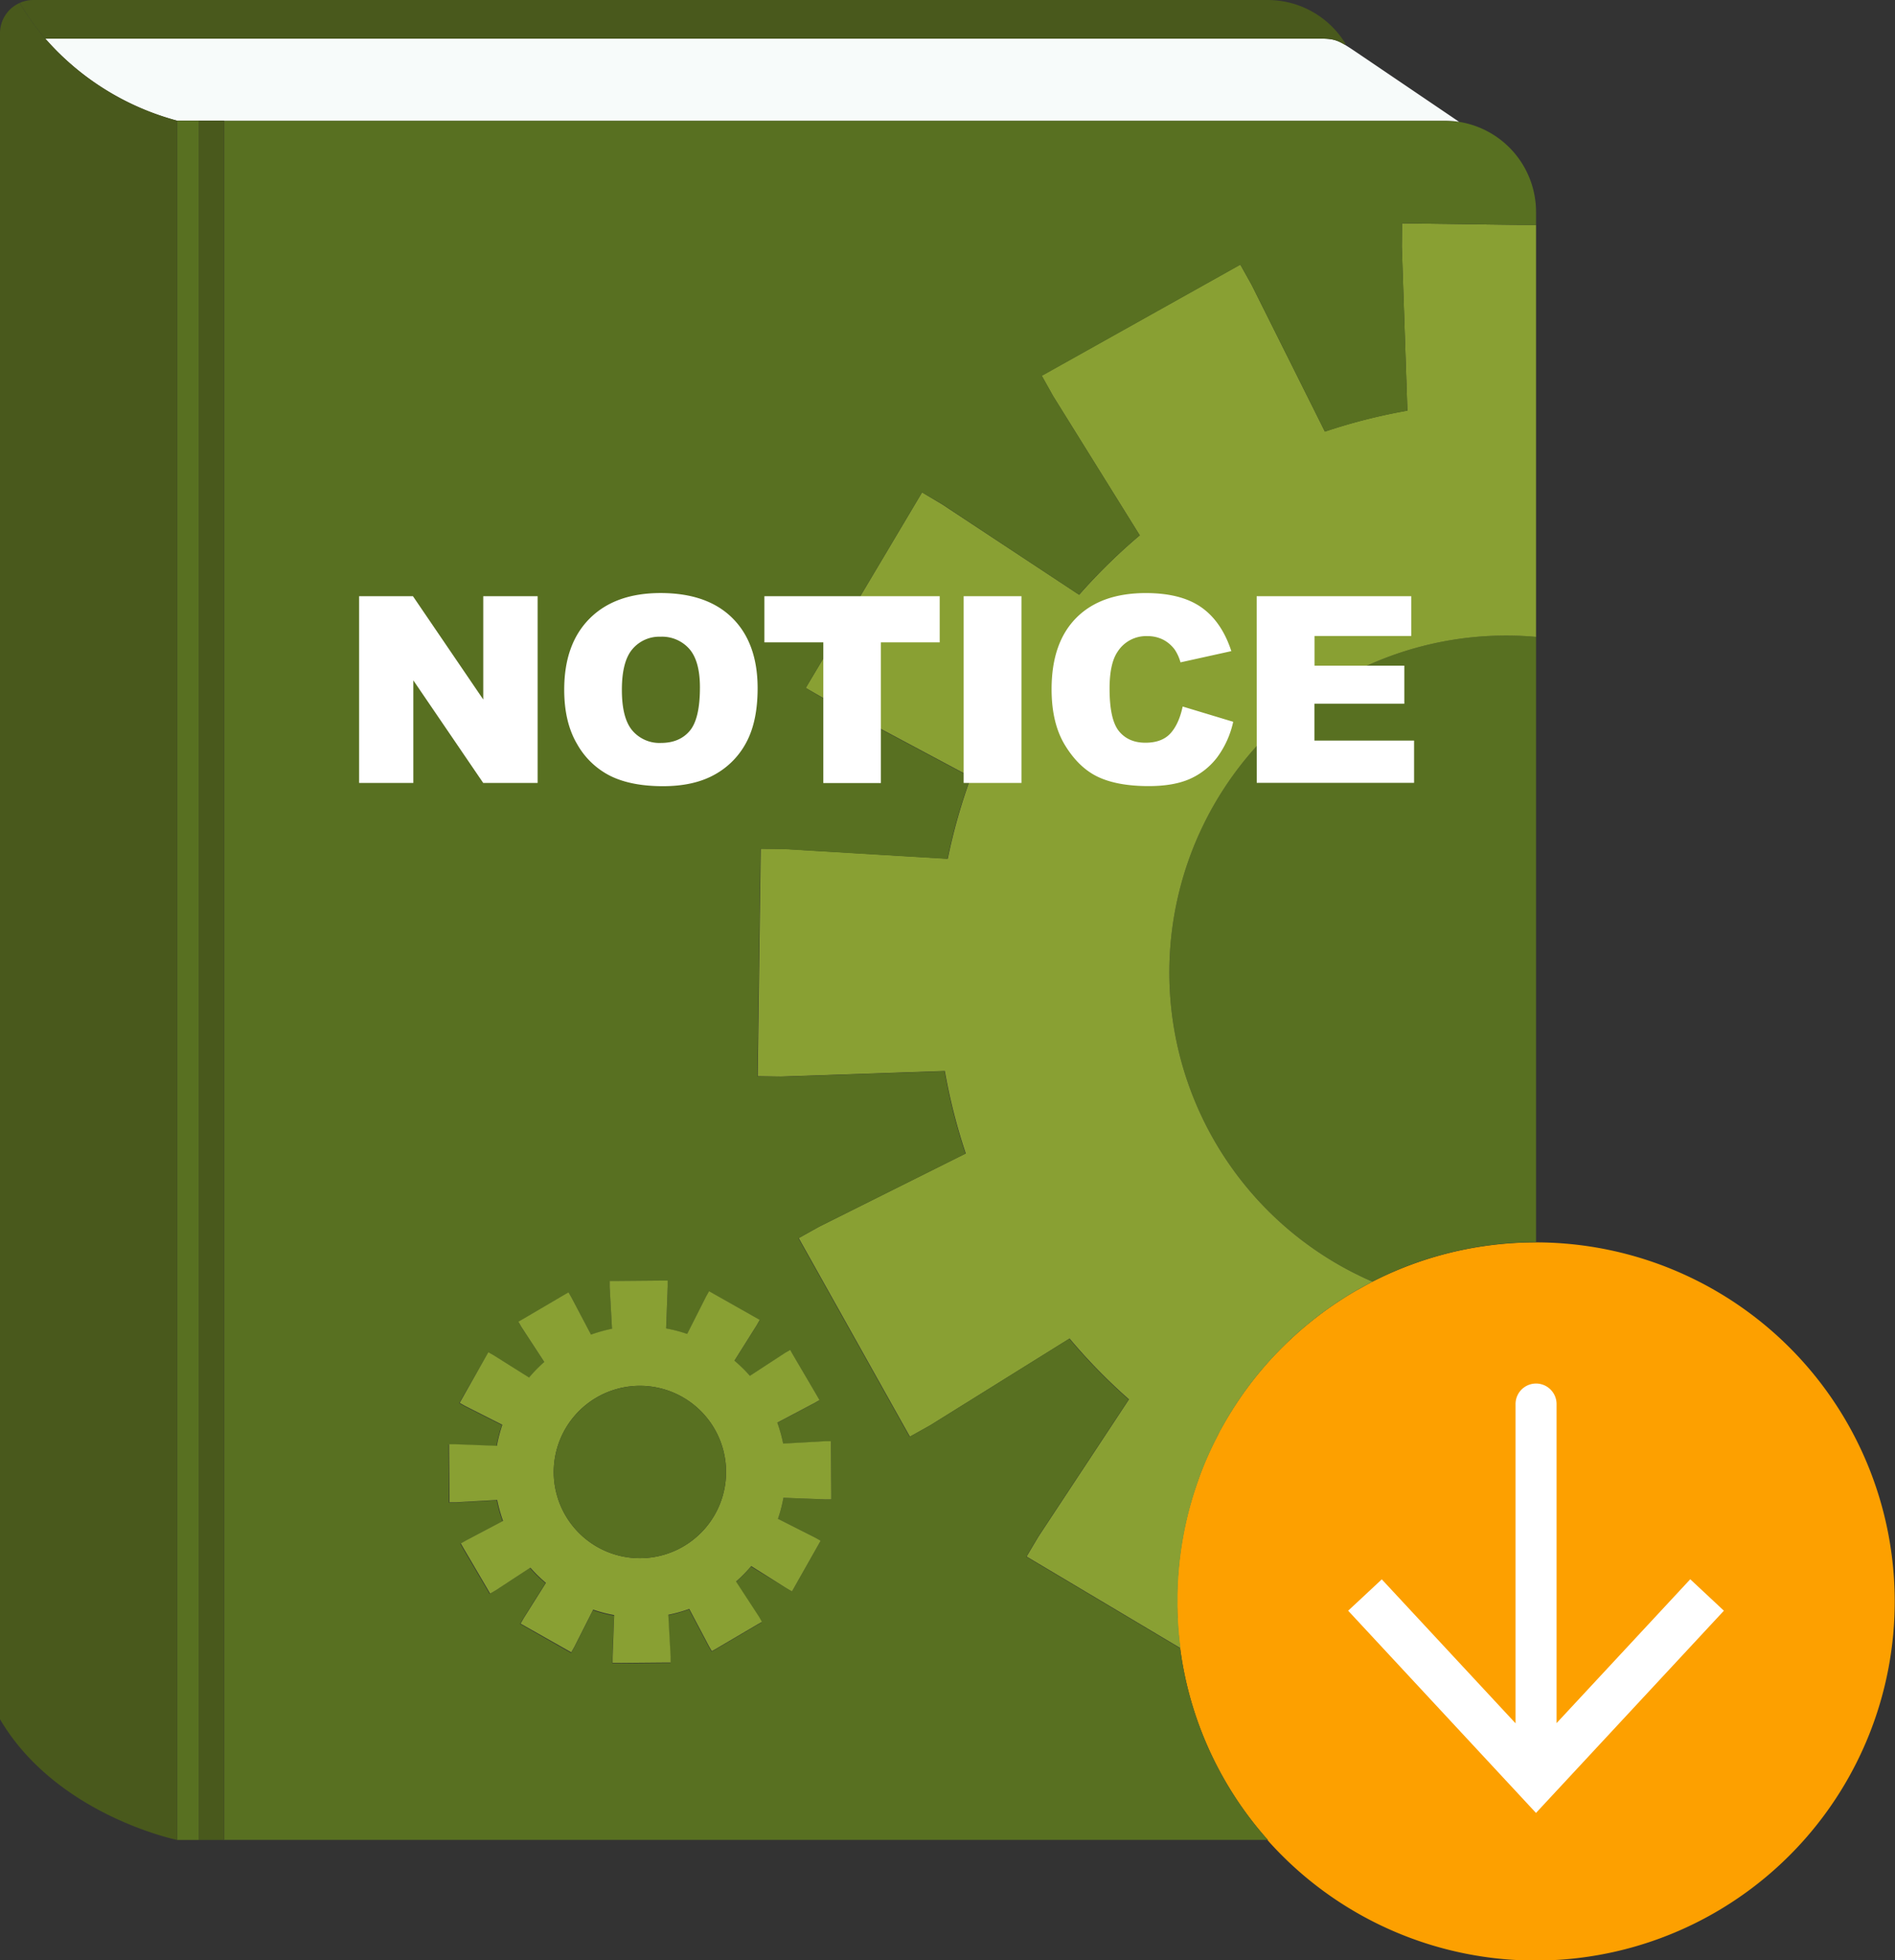 <svg id="Calque_1" data-name="Calque 1" xmlns="http://www.w3.org/2000/svg" viewBox="0 0 646.77 668.88"><rect x="0" y="0" width="646.77" height="668.88" fill="#333333" stroke="none"/><defs><style>.cls-1{fill:#fda000;}.cls-2{fill:#587021;}.cls-3{fill:#89a033;}.cls-4{fill:#f7fbfa;}.cls-5{fill:#49591c;}.cls-6{fill:#fff;}</style></defs><title>illu_homepage_notice</title><path class="cls-1" d="M432.72,627.8a122,122,0,0,1-29.92-65.36c-.17-1.28-.32-2.57-.45-3.86,0-.41-.07-.82-.11-1.23s-.08-.92-.12-1.38-.07-1-.1-1.49-.08-1.21-.11-1.81c0-.1,0-.21,0-.32,0-.63-.06-1.27-.08-1.91s0-1.35-.05-2,0-1.36,0-2q0-1.25,0-2.49c0-.62,0-1.23.05-1.84,0-1.26.1-2.52.19-3.77,0-.44.05-.88.09-1.33.22-2.87.53-5.71.95-8.53.08-.56.17-1.13.26-1.69.11-.71.23-1.42.36-2.12s.26-1.41.4-2.12a120.3,120.3,0,0,1,4.11-15.4c.16-.48.32-.95.49-1.42.33-.94.67-1.88,1-2.82.17-.46.35-.93.54-1.39q1-2.59,2.16-5.13c.25-.58.51-1.15.78-1.72.36-.76.72-1.52,1.09-2.27.27-.56.55-1.11.84-1.66s.68-1.32,1-2,.62-1.14.94-1.71.71-1.28,1.08-1.91c.67-1.17,1.37-2.32,2.08-3.46.4-.65.8-1.28,1.22-1.91,1.09-1.69,2.23-3.35,3.4-5l1.23-1.67c.82-1.11,1.67-2.2,2.53-3.27.43-.54.87-1.07,1.31-1.6s.88-1.06,1.33-1.58.89-1,1.33-1.53l0,0q1.94-2.19,4-4.27c.17-.18.34-.36.52-.52.34-.36.69-.71,1-1,.54-.55,1.08-1.08,1.64-1.6l1.5-1.41,1.54-1.39.14-.13,1.41-1.23c.52-.45,1.05-.89,1.58-1.33,1.06-.88,2.13-1.75,3.22-2.59.53-.41,1.06-.82,1.6-1.22,1.11-.84,2.25-1.66,3.4-2.47l1.57-1.08a1.1,1.1,0,0,0,.14-.09l1.73-1.14,1.84-1.18c1.14-.71,2.3-1.4,3.47-2.08l1.81-1c.6-.33,1.21-.67,1.82-1l1.85-1a122.52,122.52,0,1,1-35.7,190.5Z"/><path class="cls-2" d="M524.26,217.31V423.86a122,122,0,0,0-55.84,13.44,114.95,114.95,0,0,1,55.84-220Z"/><path class="cls-3" d="M524.26,76.81v140.5a114.95,114.95,0,0,0-55.84,220l-1.85,1c-.61.32-1.22.65-1.82,1l-1.81,1c-1.17.67-2.32,1.37-3.47,2.08l-1.84,1.18c-.58.37-1.16.75-1.73,1.14a1.1,1.1,0,0,1-.14.09l-1.57,1.08c-1.15.81-2.29,1.63-3.4,2.47-.54.4-1.07.8-1.6,1.22-1.09.84-2.16,1.7-3.22,2.59-.53.44-1.06.88-1.58,1.33L443,454.7l-.14.13c-.52.45-1,.92-1.54,1.39s-1,.93-1.5,1.41-1.1,1.05-1.64,1.6c-.35.34-.7.69-1,1-.18.16-.35.34-.52.52q-2,2.08-4,4.27l0,0-1.33,1.53c-.45.52-.89,1-1.33,1.58s-.88,1.06-1.31,1.6c-.86,1.07-1.71,2.16-2.53,3.27-.42.55-.83,1.11-1.23,1.67-1.18,1.63-2.31,3.28-3.4,5-.42.63-.82,1.26-1.22,1.91-.72,1.14-1.41,2.29-2.08,3.46-.37.63-.73,1.27-1.08,1.91s-.63,1.14-.94,1.71-.69,1.31-1,2-.57,1.1-.84,1.66c-.37.75-.73,1.51-1.09,2.27-.26.57-.53,1.14-.78,1.72q-1.14,2.54-2.16,5.13c-.19.46-.37.92-.54,1.39-.36.94-.7,1.88-1,2.82-.17.47-.34.95-.49,1.42a120.3,120.3,0,0,0-4.11,15.4c-.14.7-.28,1.41-.4,2.12s-.25,1.41-.36,2.12c-.09.56-.18,1.12-.26,1.69-.42,2.82-.73,5.66-.95,8.53,0,.44-.07.88-.09,1.33-.09,1.25-.15,2.51-.19,3.77,0,.61,0,1.22-.05,1.84q0,1.25,0,2.49c0,.68,0,1.36,0,2s0,1.36.05,2,0,1.28.08,1.91c0,.11,0,.22,0,.32,0,.61.06,1.21.11,1.81s.06,1,.1,1.49l.12,1.38c0,.41.07.82.11,1.23.13,1.29.28,2.58.44,3.86l-45.72-27.21-6.81-4.05,4.05-6.82,30.9-46.82a191.8,191.8,0,0,1-20.28-20.75l-47.57,29.62-6.92,3.87-3.87-6.91-30.2-53.92-3.88-6.93,6.93-3.87,50.08-25a196.19,196.19,0,0,1-7.15-28.14l-55.93,1.9-7.93-.11.1-7.93.83-61.8.1-7.92,7.93.09,55.91,3.34a194.17,194.17,0,0,1,7.92-27.88l-49.47-26.4L275,234.72l4.06-6.82,31.6-53.1L314.7,168l6.82,4.06,46.8,30.88A194.91,194.91,0,0,1,389,182.66l-29.6-47.55-3.87-6.92,6.92-3.87L416.4,94.15l6.92-3.88,3.87,6.92,25,50.05a195.53,195.53,0,0,1,28.15-7.15l-1.9-55.95.1-7.94,7.94.11Z"/><path class="cls-2" d="M524.26,72.37v4.44l-37.76-.5-7.94-.11-.1,7.94,1.9,56a195.53,195.53,0,0,0-28.15,7.15l-25-50.05-3.87-6.92-6.92,3.88-53.91,30.17-6.92,3.87,3.87,6.92L389,182.66a194.91,194.91,0,0,0-20.72,20.26L321.52,172,314.7,168l-4.05,6.82-31.6,53.1L275,234.72l6.82,4.06,49.47,26.4a194.17,194.17,0,0,0-7.92,27.88l-55.91-3.34-7.93-.09-.1,7.92-.83,61.8-.1,7.93,7.93.11,55.93-1.9a196.19,196.19,0,0,0,7.15,28.14l-50.08,25-6.93,3.87,3.88,6.93,30.2,53.92,3.87,6.91,6.92-3.87,47.57-29.62a191.8,191.8,0,0,0,20.28,20.75l-30.9,46.82-4.05,6.82,6.81,4.05,45.72,27.21h0a122,122,0,0,0,29.92,65.36H76.49V41.19H493.08a31.16,31.16,0,0,1,31.18,31.18ZM283.74,511.62l0-2-.13-15.81,0-2-2,0-14.3.79a51.22,51.22,0,0,0-2-7.15l12.66-6.69,1.74-1-1-1.74-8-13.62-1-1.75-1.75,1-12,7.84a49.84,49.84,0,0,0-5.29-5.18l7.64-12.15,1-1.77-1.77-1-13.76-7.78-1.76-1-1,1.77-6.48,12.81a50,50,0,0,0-7.18-1.88l.54-14.32,0-2-2,0-15.81.14-2,0,0,2,.8,14.29a50.79,50.79,0,0,0-7.16,2l-6.68-12.66-1-1.75-1.75,1-13.62,8-1.75,1,1,1.75,7.84,12a49,49,0,0,0-5.18,5.3l-12.15-7.63-1.76-1-1,1.77L157.72,477l-1,1.77,1.76,1,12.8,6.47a51.26,51.26,0,0,0-1.87,7.18l-14.31-.54-2,0,0,2,.13,15.81,0,2h2l14.29-.8a51.33,51.33,0,0,0,2,7.15l-12.67,6.68-1.75,1,1,1.75,8,13.62,1,1.75,1.75-1,12-7.84a49.06,49.06,0,0,0,5.3,5.19l-7.64,12.14-1,1.77,1.77,1L193.16,563l1.76,1,1-1.76,6.48-12.81a48.7,48.7,0,0,0,7.17,1.86L209,565.57v2h2l15.81-.14,2,0,0-2-.79-14.29a50.14,50.14,0,0,0,7.15-2l6.69,12.67,1,1.75,1.75-1,13.61-8,1.75-1-1-1.75-7.84-12a48.86,48.86,0,0,0,5.18-5.29L268.55,542l1.76,1,1-1.77,7.79-13.76,1-1.76-1.76-1-12.81-6.48a48.87,48.87,0,0,0,1.86-7.18l14.33.55Z"/><path class="cls-4" d="M498,41.57a31.28,31.28,0,0,0-4.87-.38H60.45a91.11,91.11,0,0,1-45-28H450.68c3.64,0,5.3.32,8.18,2,1.51.88,3.35,2.14,6,3.93Z"/><path class="cls-5" d="M459.24,14.94l-.38.24c-2.88-1.69-4.54-2-8.18-2H15.47A83.28,83.28,0,0,1,6.73,1a11.19,11.19,0,0,1,4.6-1H432.62A31.16,31.16,0,0,1,459.24,14.94Z"/><path class="cls-3" d="M283.72,509.59l0,2-2,0-14.33-.55a48.87,48.87,0,0,1-1.86,7.18l12.81,6.48,1.76,1-1,1.76-7.79,13.76-1,1.77-1.76-1-12.16-7.64a48.86,48.86,0,0,1-5.18,5.29l7.84,12,1,1.75-1.75,1-13.61,8-1.75,1-1-1.75-6.69-12.67a50.14,50.14,0,0,1-7.15,2l.79,14.29,0,2-2,0-15.81.14h-2v-2l.54-14.33a48.7,48.7,0,0,1-7.17-1.86l-6.48,12.81-1,1.76-1.76-1-13.76-7.78-1.77-1,1-1.77,7.64-12.14a49.06,49.06,0,0,1-5.3-5.19l-12,7.84-1.75,1-1-1.75-8-13.62-1-1.75,1.75-1,12.67-6.68a51.33,51.33,0,0,1-2-7.15l-14.29.8h-2l0-2-.13-15.81,0-2,2,0,14.31.54a51.26,51.26,0,0,1,1.87-7.18l-12.8-6.47-1.76-1,1-1.77,7.78-13.75,1-1.77,1.76,1,12.15,7.63a49,49,0,0,1,5.18-5.3l-7.84-12-1-1.75,1.75-1,13.62-8,1.75-1,1,1.75,6.68,12.66a50.79,50.79,0,0,1,7.16-2l-.8-14.29,0-2,2,0,15.81-.14,2,0,0,2-.54,14.32a50,50,0,0,1,7.18,1.88l6.48-12.81,1-1.77,1.76,1,13.76,7.78,1.77,1-1,1.77-7.64,12.15a49.84,49.84,0,0,1,5.29,5.18l12-7.84,1.75-1,1,1.75,8,13.62,1,1.74-1.74,1-12.66,6.69a51.22,51.22,0,0,1,2,7.15l14.3-.79,2,0,0,2ZM244,516.74a29.41,29.41,0,1,0-40.07,11.12A29.43,29.43,0,0,0,244,516.74Z"/><path class="cls-2" d="M232.88,476.67a29.4,29.4,0,1,1-40.07,11.11A29.43,29.43,0,0,1,232.88,476.67Z"/><rect class="cls-5" x="67.81" y="41.19" width="8.68" height="586.61"/><rect class="cls-2" x="60.45" y="41.19" width="7.36" height="586.61"/><path class="cls-5" d="M15.47,13.17a91.11,91.11,0,0,0,45,28V627.8S19.27,619.38,0,586.61V11.34A11.31,11.31,0,0,1,6.73,1,83.28,83.28,0,0,0,15.47,13.17Z"/><path class="cls-6" d="M576.89,538.85l-45.63,49.09V479.07a7,7,0,1,0-14,0V588l-45.65-49.12-11.48,10.7,64.11,69,64.13-69Z"/><path class="cls-6" d="M122.56,203.43h18.38l24,35.25V203.43h18.56v63.71H164.92l-23.85-35v35H122.56Z"/><path class="cls-6" d="M192.57,235.33q0-15.6,8.69-24.29t24.2-8.69q15.91,0,24.51,8.54t8.61,23.92q0,11.16-3.76,18.31A26.8,26.8,0,0,1,244,264.25q-7.09,4-17.7,4-10.78,0-17.84-3.43A26.83,26.83,0,0,1,197,253.93Q192.57,246.49,192.57,235.33Zm19.68.09q0,9.65,3.59,13.86a12.13,12.13,0,0,0,9.75,4.21q6.34,0,9.82-4.12t3.48-14.82q0-9-3.63-13.15a12.43,12.43,0,0,0-9.84-4.15,12,12,0,0,0-9.56,4.22Q212.24,225.69,212.25,235.42Z"/><path class="cls-6" d="M260.89,203.43h59.83v15.74H300.65v48H281v-48H260.89Z"/><path class="cls-6" d="M328.9,203.43h19.73v63.71H328.9Z"/><path class="cls-6" d="M403.65,241.07l17.25,5.21a31.78,31.78,0,0,1-5.47,12.12,23.81,23.81,0,0,1-9.28,7.35c-3.69,1.65-8.4,2.47-14.1,2.47q-10.4,0-17-3t-11.36-10.62q-4.79-7.6-4.78-19.46,0-15.8,8.4-24.29t23.79-8.49q12,0,18.93,4.87t10.23,14.94L402.91,226a15.17,15.17,0,0,0-1.91-4.26,11.38,11.38,0,0,0-4-3.47,11.67,11.67,0,0,0-5.35-1.22,11.54,11.54,0,0,0-10.25,5.38q-2.7,4-2.7,12.54,0,10.59,3.22,14.52t9,3.93q5.64,0,8.54-3.17T403.65,241.07Z"/><path class="cls-6" d="M428.91,203.43h52.75V217h-33v10.12h30.64v13H448.63v12.56h34v14.43h-53.7Z"/></svg>